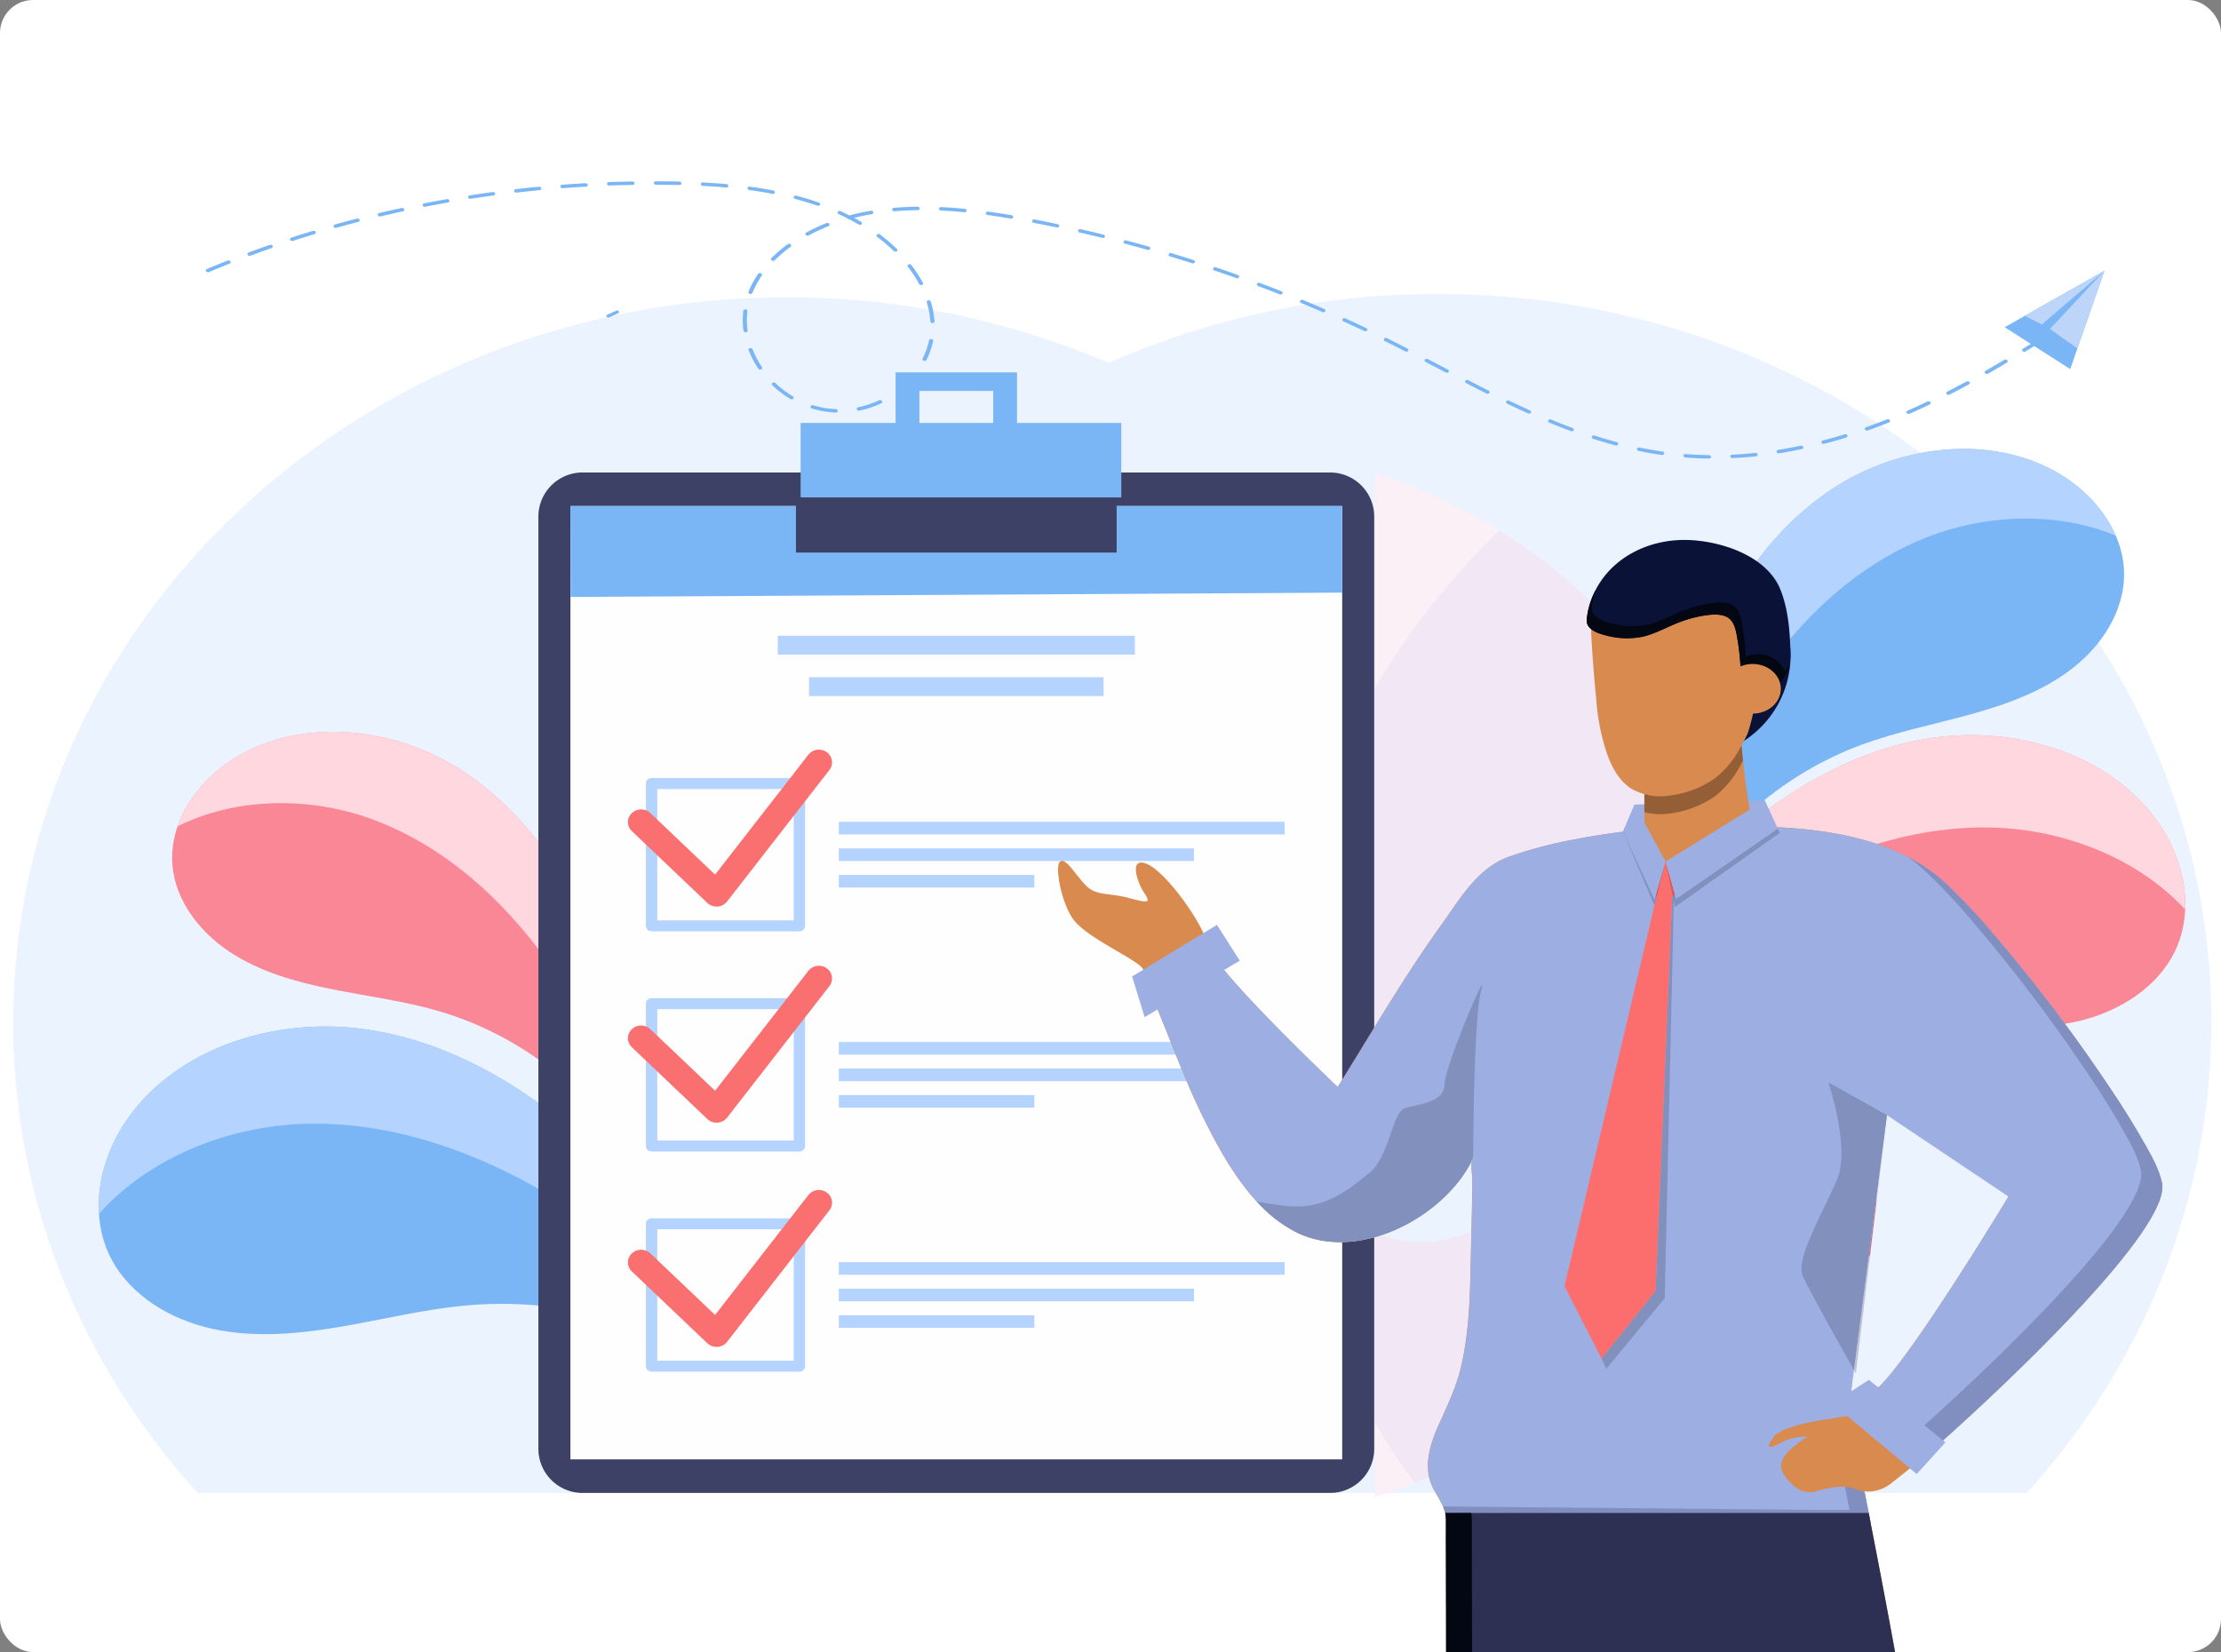 <svg xmlns="http://www.w3.org/2000/svg" xmlns:xlink="http://www.w3.org/1999/xlink" width="672" height="500" viewBox="0 0 672 500">
  <rect x="0" y="0" width="672" height="500" fill="#808080" stroke="none"/>
  <defs>
    <clipPath id="clip-path">
      <rect id="before-you-file-a-complaint" width="672" height="500" rx="10" transform="translate(9177 -23508)" fill="#fff"/>
    </clipPath>
    <clipPath id="clip-path-2">
      <path id="path88" d="M3747.351-2781.037H4117.8v-392.768H3747.351Z" transform="translate(-3747.351 3173.805)"/>
    </clipPath>
  </defs>
  <g id="Group_8364" data-name="Group 8364" transform="translate(-768 -233)">
    <rect id="before-you-file-a-complaint-2" data-name="before-you-file-a-complaint" width="672" height="500" rx="10" transform="translate(768 233)" fill="#fff"/>
    <g id="Mask_Group_298" data-name="Mask Group 298" transform="translate(-8409 23741)" clip-path="url(#clip-path)">
      <g id="Group_8363" data-name="Group 8363" transform="translate(-1176 -718.273)">
        <path id="path16" d="M433.795-2951.123H223.89c-34.823-38.314-55.836-88-55.836-142.3,0-121.237,104.8-219.519,234.075-219.519a246.054,246.054,0,0,1,100,20.989q5.8,2.574,11.425,5.435l-28.427,36.275c-8.482,0-56.184-29.826-56.184-21.871v310.485a13.963,13.963,0,0,0,4.848,10.5" transform="translate(10188.945 -19386.775)" fill="#eaf3fe"/>
        <path id="path16-2" data-name="path16" d="M246.057-2950.089h209.9c34.823-38.424,55.836-88.256,55.836-142.7,0-121.583-104.8-220.146-234.074-220.146a245.459,245.459,0,0,0-100,21.049q-5.8,2.581-11.425,5.451v27.1c8.482,0-9.952,29.1-9.952,37.081l94.563,261.633a14.018,14.018,0,0,1-4.848,10.532" transform="translate(10510.287 -19387.809)" fill="#eaf3fe"/>
        <path id="path18" d="M4417.869-2573.561a14.332,14.332,0,0,0,.19-2.335v-20.365q5.548,9.421,11.987,18.255-5.977,2.44-12.177,4.445m.19-244.794v-65.211a171.855,171.855,0,0,1,37.618,17.449,227.313,227.313,0,0,0-37.618,47.762" transform="translate(6350.925 -19763.012)" fill="#faf0f5"/>
        <path id="path20" d="M4431.336-2454.456q-6.432-8.828-11.987-18.254v-57.684c.129.066.257.131.386.193a28.6,28.6,0,0,0,9.814,2.78,32.587,32.587,0,0,0,3.39.175,34.793,34.793,0,0,0,3.814-.211c14.5-1.538,29.1-11.586,35.533-23.477h0c.218-.4.428-.8.623-1.2-.544,1.629.059,4.805.033,6.363-.063,5.767-.174,11.514-.333,17.287-.358,12.92-.117,26.175-3.06,38.862-1.491,6.4-4.253,12.039-6.94,18.02-.088.2-.178.4-.265.6a171.454,171.454,0,0,1-31.006,16.543m.887-119.787c-.339-.32-5.975-5.663-12.874-12.522V-2694.8a227.327,227.327,0,0,1,37.618-47.762c31.163,19.342,55.327,48.237,68.025,82.391v.418l-2.961.1-3.505,8.164c-.327.04-.656.08-.981.123-.52.071-1.042.137-1.559.208-.593.082-1.179.163-1.771.251s-1.179.173-1.77.264c-.53.081-1.052.163-1.582.249-.6.1-1.21.193-1.812.3a.97.97,0,0,0-.137.021q-3.593.609-7.168,1.333a127.236,127.236,0,0,0-17.837,4.881c-9.475,3.406-14.793,12.859-20.332,20.561-11.343,15.761-21.087,32.631-31.353,49.063h0" transform="translate(6349.635 -19886.564)" fill="#f1e7f5"/>
        <path id="path22" d="M1151.343-1763.091c-19.322-17.651-43.113-31.924-69.514-35.27s-55.467,5.958-70.44,27.169c-8.7,12.318-11.971,29-5.078,42.336,5.812,11.243,17.975,18.55,30.691,21.332s26.01,1.567,38.849-.632,25.529-5.369,38.516-6.488c33.107-2.856,67.26,8.441,91.559,30.287-11.059-30.515-30.236-56.494-54.583-78.734" transform="translate(9380.271 -20680.047)" fill="#7ab6f5"/>
        <path id="path24" d="M1066-1769.588c29.594-.546,58.2,11.336,82.479,27.642,20.545,13.8,38.813,29.83,53.874,48.49-11.39-26.618-29.1-49.638-50.985-69.635-19.322-17.651-43.113-31.924-69.514-35.27s-55.467,5.958-70.44,27.169c-5.938,8.411-9.345,18.859-8.716,28.886,15.253-17.139,39.514-26.844,63.3-27.283" transform="translate(9380.25 -20680.047)" fill="#b4d3ff"/>
        <path id="path26" d="M5894.421-2569.884c8.158-21.086,21.188-41.171,40.654-53.615s46.1-15.908,66.387-4.755c11.785,6.477,21.047,18.407,20.956,31.475-.08,11.018-6.738,21.294-15.645,28.21s-19.868,10.9-30.866,13.933-22.266,5.253-32.95,9.195c-27.232,10.047-49.622,31.636-60.021,57.876-3.505-28.153,1.2-55.748,11.484-82.318" transform="translate(4973.264 -20018.881)" fill="#7ab6f5"/>
        <path id="path28" d="M5959.122-2606.715c-23.538,10.562-41.324,30.552-53.925,52.42-10.663,18.507-18.641,37.924-23.036,58.222-1.684-25.206,3.051-49.923,12.292-73.812,8.158-21.086,21.189-41.171,40.655-53.615s46.1-15.908,66.386-4.755c8.047,4.423,14.916,11.39,18.436,19.525-18.882-7.84-41.886-6.474-60.808,2.016" transform="translate(4973.232 -20018.881)" fill="#b4d3ff"/>
        <path id="path30" d="M1318.215-2533.55c-9.412-19.8-23.454-38.3-43.147-48.983s-45.643-12.228-64.41-.092c-10.9,7.048-18.966,19.189-17.923,31.793.88,10.626,8.057,20.091,17.156,26.162s19.97,9.169,30.8,11.354,21.871,3.56,32.468,6.64c27.014,7.85,50.2,27.168,62.148,51.784,1.326-27.407-5.233-53.716-17.095-78.66" transform="translate(9212.436 -19977.09)" fill="#fa8796"/>
        <path id="path32" d="M1265.578-2564.71c23.487,8.6,42.109,26.683,55.868,46.932,11.642,17.136,20.757,35.333,26.482,54.624-.215-24.439-6.59-47.97-17.254-70.4-9.413-19.8-23.454-38.3-43.147-48.983s-45.643-12.228-64.41-.092c-7.443,4.813-13.562,12-16.365,20.089,17.648-8.843,39.948-9.085,58.826-2.175" transform="translate(9199.977 -19977.09)" fill="#ffd7df"/>
        <path id="path34" d="M5640.593-1810.5c18.049-17.147,40.419-31.162,65.486-34.82s52.913,4.677,67.575,24.6c8.515,11.569,11.955,27.392,5.653,40.208-5.316,10.806-16.752,17.978-28.8,20.855s-24.728,1.959-36.991.1-24.4-4.653-36.789-5.486c-31.568-2.124-63.86,9.244-86.566,30.474,9.936-29.245,27.688-54.318,50.434-75.926" transform="translate(5231.646 -20721.094)" fill="#fa8796"/>
        <path id="path36" d="M5746.971-1818.217c-28.179.01-55.18,11.834-77.975,27.792-19.289,13.5-36.367,29.092-50.344,47.122,10.328-25.541,26.734-47.771,47.186-67.2,18.048-17.147,40.419-31.162,65.487-34.82s52.912,4.677,67.575,24.6c5.813,7.9,9.26,17.784,8.855,27.339-14.85-16.04-38.131-24.841-60.784-24.833" transform="translate(5206.401 -20721.094)" fill="#ffd7df"/>
        <path id="path38" d="M3156.222-3369.845H3147.6v21.509h7.208v-15.9h22.33v15.9h7.208v-21.509h-28.128" transform="translate(7476.369 -19307.178)" fill="#7ab6f5"/>
        <path id="path40" d="M2437.824-3093.646H2212.153a13.369,13.369,0,0,0-13.612,13.11v282.611a13.369,13.369,0,0,0,13.612,13.11h225.671a13.369,13.369,0,0,0,13.612-13.11v-282.611a13.369,13.369,0,0,0-13.612-13.11" transform="translate(8317.358 -19553.086)" fill="#3d4166"/>
        <path id="path42" d="M2283.635-2712.538h233.515v-288.521H2283.635Z" transform="translate(8241.955 -19635.518)" fill="#fefefe"/>
        <path id="path44" d="M2283.68-2973.551l233.469-1.3v-26.2H2283.635l.045,27.509" transform="translate(8241.955 -19635.518)" fill="#7ab6f5"/>
        <path id="path46" d="M2917.7-2522.994h89.106v-5.706H2917.7v5.706" transform="translate(7680.095 -20056.068)" fill="#b4d3ff"/>
        <path id="path48" d="M2834.5-2637.474h108.055v-5.706H2834.5v5.706" transform="translate(7753.82 -19954.145)" fill="#b4d3ff"/>
        <path id="path50" d="M3131.656-2125.914h-134.9v-3.814h134.9v3.814" transform="translate(7610.043 -20411.281)" fill="#b4d3ff"/>
        <path id="path52" d="M3104.232-2052.647h-107.48v-3.814h107.48v3.814" transform="translate(7610.043 -20476.512)" fill="#b4d3ff"/>
        <path id="path54" d="M3055.92-1979.381h-59.168v-3.814h59.168v3.814" transform="translate(7610.043 -20541.744)" fill="#b4d3ff"/>
        <path id="path56" d="M3131.656-1518.409h-134.9v-3.814h134.9v3.814" transform="translate(7610.043 -20952.154)" fill="#b4d3ff"/>
        <path id="path58" d="M3104.232-1445.143h-107.48v-3.814h107.48v3.814" transform="translate(7610.043 -21017.385)" fill="#b4d3ff"/>
        <path id="path60" d="M3055.92-1371.876h-59.168v-3.814h59.168v3.814" transform="translate(7610.043 -21082.617)" fill="#b4d3ff"/>
        <path id="path62" d="M3131.656-910.916h-134.9v-3.815h134.9v3.815" transform="translate(7610.043 -21493.02)" fill="#b4d3ff"/>
        <path id="path64" d="M3104.232-837.637h-107.48v-3.814h107.48v3.814" transform="translate(7610.043 -21558.26)" fill="#b4d3ff"/>
        <path id="path66" d="M3055.92-764.371h-59.168v-3.814h59.168v3.814" transform="translate(7610.043 -21623.494)" fill="#b4d3ff"/>
        <path id="path68" d="M2487.659-2207.478h41.287v-39.763h-41.287Zm43.005,3.313h-44.724a1.689,1.689,0,0,1-1.72-1.655V-2248.9a1.689,1.689,0,0,1,1.72-1.657h44.724a1.689,1.689,0,0,1,1.72,1.657v43.077a1.689,1.689,0,0,1-1.72,1.655" transform="translate(8064.21 -20303.705)" fill="#b4d3ff"/>
        <path id="path70" d="M2487.659-1599.972h41.287v-39.765h-41.287Zm43.005,3.312h-44.724a1.689,1.689,0,0,1-1.72-1.657v-43.076a1.689,1.689,0,0,1,1.72-1.657h44.724a1.689,1.689,0,0,1,1.72,1.657v43.076a1.689,1.689,0,0,1-1.72,1.657" transform="translate(8064.21 -20844.58)" fill="#b4d3ff"/>
        <path id="path72" d="M2487.659-992.468h41.287v-39.763h-41.287Zm43.005,3.314h-44.724a1.689,1.689,0,0,1-1.72-1.657v-43.077a1.689,1.689,0,0,1,1.72-1.655h44.724a1.689,1.689,0,0,1,1.72,1.655v43.077a1.689,1.689,0,0,1-1.72,1.657" transform="translate(8064.21 -21385.457)" fill="#b4d3ff"/>
        <path id="path74" d="M2463.29-1066.334a4.067,4.067,0,0,1-2.8-1.108l-22.828-21.728a3.74,3.74,0,0,1-.033-5.43,4.1,4.1,0,0,1,5.639-.032L2462.84-1076l28.217-36.282a4.087,4.087,0,0,1,5.581-.771,3.746,3.746,0,0,1,.8,5.376l-30.957,39.806a4.027,4.027,0,0,1-2.9,1.527c-.1.007-.2.012-.3.012" transform="translate(8106.518 -21315.764)" fill="#fa7070"/>
        <path id="path76" d="M2463.29-2281.335a4.067,4.067,0,0,1-2.8-1.108l-22.828-21.727a3.742,3.742,0,0,1-.033-5.431,4.1,4.1,0,0,1,5.639-.032L2462.84-2291l28.217-36.282a4.088,4.088,0,0,1,5.581-.772,3.746,3.746,0,0,1,.8,5.376l-30.957,39.806a4.024,4.024,0,0,1-2.9,1.528c-.1.007-.2.01-.3.01" transform="translate(8106.518 -20234.025)" fill="#fa7070"/>
        <path id="path78" d="M2463.29-1684.977a4.062,4.062,0,0,1-2.8-1.108l-22.828-21.727a3.742,3.742,0,0,1-.033-5.431,4.1,4.1,0,0,1,5.639-.032l19.574,18.632,28.217-36.281a4.089,4.089,0,0,1,5.581-.772,3.747,3.747,0,0,1,.8,5.376l-30.957,39.808a4.028,4.028,0,0,1-2.9,1.527c-.1.007-.2.01-.3.01" transform="translate(8106.518 -20764.975)" fill="#fa7070"/>
        <path id="path80" d="M2895.286-3207.8h97.029v-22.569h-97.029v22.569" transform="translate(7699.955 -19431.359)" fill="#7ab6f5"/>
        <path id="path82" d="M2882.913-3007.931h97.029v-16.661h-97.029v16.661" transform="translate(7710.919 -19614.563)" fill="#3d4166"/>
        <g id="g84" transform="translate(10658.55 -22682.494)">
          <g id="g86" clip-path="url(#clip-path-2)">
            <path id="path92" d="M5238.617-2073.189l-4.547-9.859-39.337,1.289-3.5,8.168,47.389.4" transform="translate(-5005.708 2218.033)" fill="#9daee2"/>
            <path id="path94" d="M5423.952-2506.424a30.785,30.785,0,0,1-15.34,29.1c-17.792,10.689-1.848-36.058-1.848-36.058l17.188,6.957" transform="translate(-5187.825 2595.111)" fill="#0a1237"/>
            <path id="path96" d="M4148.533-1907.586l.086.076s-29,48.07-39.365,57.782l0,.01c-.269.249-.522.478-.766.678a4.193,4.193,0,0,1-1.8,1.007.439.439,0,0,1-.121.011,33.421,33.421,0,0,1-3.5-.148c-.317-.035-.581-.071-.809-.117a2.568,2.568,0,0,1-1.083-.366c-.207-.168-.106-.3-.106-.3l7.579-85.163.708-7.968,39.19,34.5M3865.641-1991.5c3.848,5.594,19.34,12.18,21.031,15.005.063.1.122.2.175.305.168.29.328.591.469.891,1.348,2.78,1.873,5.835,2.94,8.715q.46,1.215.936,2.424c1.268,3.237,2.621,6.443,3.884,9.676,3.125,7.849,6.279,15.72,10.043,23.315,4.032,8.16,9.2,17.674,16.009,25.081a41.736,41.736,0,0,0,12.086,9.4,28.609,28.609,0,0,0,9.815,2.78,33.715,33.715,0,0,0,7.2-.036c14.572-1.557,29.243-11.7,35.619-23.676l0-.01c.221-.422.438-.845.639-1.267a1.55,1.55,0,0,0-.106.276c-.545,1.629.058,4.8.032,6.362-.063,5.767-.174,11.514-.333,17.288-.358,12.92-.117,26.174-3.06,38.862-1.49,6.4-4.254,12.039-6.94,18.02-2.23,4.988-3.937,10.5-2.679,15.791.963,3.995,4,6.9,4.821,10.669a9.045,9.045,0,0,1,.2,1.716c.021,2.036,0,4.077,0,6.093.021,7.176.021,14.354.048,21.531q.007,8.645.021,17.287.023,11.774.048,23.544.023,12.63.063,25.254.038,14.89.175,29.927.175,18.86.538,37.832c.345,17.731.852,35.476,1.586,53.11.857,20.556,2,41.1,3.557,61.611q1.151,15.425,2.633,30.8c.052.55.089,1.185.115,1.9a.808.808,0,0,1,.007.132c0,.256.015.515.021.784.01.368.015.749.02,1.147.022,1.353.033,2.864.053,4.453.005.3.005.6.011.906.01.561.027,1.135.038,1.711.036,1.375.094,2.779.18,4.163.342,5.58,1.237,10.869,3.658,13.022a1.8,1.8,0,0,0,.591.366,1.4,1.4,0,0,0,1-.068,1.022,1.022,0,0,1,.829-.069l.5.952a2.554,2.554,0,0,1,1.035,1.008c.068.106.105.167.127.173h.011a10.228,10.228,0,0,1-1.168,3.8.482.482,0,0,1-.033.056c-.158.305-.337.62-.545.942-.2.305-.4.62-.617.952-.012.015-.027.03-.037.044a14.774,14.774,0,0,1-10.444,6.74c-10.524,1.8-23.721,4.963-30.587,11a14.194,14.194,0,0,0-3.683,4.77c-.053.106-.1.218-.147.33h.089c16.21,0,88.7,1.945,90.723,0a2.162,2.162,0,0,0,.348-1.389v-.046a46.541,46.541,0,0,0-1.232-8.852c-.945-4.627-2.246-9.856-3.2-13.545-.073-.276-.142-.544-.212-.8-.01-.056-.026-.106-.041-.162-.56-2.153-.95-3.61-1-3.833l-.005-.021a.086.086,0,0,1,.016-.066c0-.015.01-.025.021-.041.466-.625,4.92-2.361,4.82-5.09a2.15,2.15,0,0,0-.079-.569c-.476-1.843-2.22-44.853-3.166-89.323-.545-25.62-.821-51.74-.434-70.763.127-6.15.323-11.555.6-15.953a702.375,702.375,0,0,1,9.583-77.728c.041-.234.079-.427.1-.569v-.015c.022-.083.032-.149.042-.2a4.511,4.511,0,0,0-.053.632c0,.16.011.328.026.5a9.23,9.23,0,0,0,.144,1.142c0,.017.005.026.005.036.771,3.97,3.932,10.029,6.21,14.614.015.031.031.066.048.1.358.723.692,1.4.989,2.036.126.274.248.525.357.759.254.564.477,1.074.646,1.521q4.764,12.492,9.26,25.076c5.919,16.7,11.39,33.547,16.094,50.6a505.3,505.3,0,0,1,11.579,51.811c2.454,14.707,2.585,30.8,7.9,44.893,4.5,11.927,18.309,62.9,21.391,65.214a.864.864,0,0,1,.327.7,2.086,2.086,0,0,1-.063.579c-.01.041-.021.088-.03.129a19.5,19.5,0,0,1-2.732,4.795c-2.7,3.838-6.776,8.887-9.878,13.682-2.406,3.723-4.218,7.29-4.345,10.029,0,.056,0,.107,0,.163v.132h74.31s0-.046,0-.132c0,0,0-.056-.006-.168a23.08,23.08,0,0,0-1.338-6.313,27.6,27.6,0,0,0-2.595-5.447c-2.236-3.614-5.734-8.445-8.35-11.946-1.993-2.673-3.473-4.577-3.473-4.577a.737.737,0,0,0,.073-.035c.075-.036.2-.1.36-.183.068-.036.143-.083.221-.129a7.4,7.4,0,0,0,3.288-4.117,1.776,1.776,0,0,0,.043-.515c-.107-7.141-15.808-72.973-19.792-94.657-4.124-22.3-24.578-140.941-24.762-154.511-.005-.112-.005-.219-.005-.317,0-.117,0-.234-.006-.361-.3-11.011-9.8-60.627-13.953-81.84-.2-1.013-.381-1.96-.556-2.835-.01-.046-.015-.092-.025-.132-.5-2.531-.877-4.445-1.1-5.564a5.348,5.348,0,0,1-.856-1.064,4.024,4.024,0,0,1-.492-1.135c-.561-2.378.757-5.742,3.631-6.155a28.826,28.826,0,0,0,3.425-.62c.238-.061.477-.127.712-.188a5.472,5.472,0,0,1,4.567-.952,4.167,4.167,0,0,1,1.369.535,5.907,5.907,0,0,1,1.575,1.4c.038.046.074.086.106.132,1.052-.891,2.215-1.887,3.478-2.983l0,0c1.777-1.543,3.749-3.284,5.874-5.176.063-.061.132-.117.2-.178,24.64-22.038,69.057-65.1,66.239-78-1.015-4.668-3.716-9.111-6.056-13.23-3.853-6.724-8.108-13.23-12.5-19.629a485.362,485.362,0,0,0-32.7-42.7,175.079,175.079,0,0,0-14.455-15.312,52.25,52.25,0,0,0-11.205-7.747,62.988,62.988,0,0,0-5.888-2.673,76.937,76.937,0,0,0-8.741-2.83q-2.49-.648-5.039-1.161-1.243-.25-2.493-.474c-.353-.066-.7-.122-1.052-.178-.9-.157-1.8-.293-2.706-.416-.316-.046-.628-.093-.945-.134-.534-.076-1.074-.142-1.607-.208-.851-.107-1.708-.2-2.558-.285-.275-.03-.555-.056-.831-.081-.766-.078-1.539-.144-2.3-.2a.153.153,0,0,0-.048,0c-.591-.046-1.184-.091-1.77-.132-.434-.03-.873-.061-1.306-.087l-.271-.015-.787-.044c-.159-.012-.322-.021-.486-.026l-.284-.015-.6-.031q-1.1-.052-2.2-.091c-.2-.01-.4-.015-.591-.021l-.945-.03c-.033,0-.063,0-.1,0-.35-.01-.692-.02-1.037-.027-.137,0-.274,0-.406-.01h-.069c-.365-.01-.725-.015-1.089-.025h-.3a.367.367,0,0,0-.074,0h-.079c-.068,0-.142,0-.211,0q-1.9-.032-3.779-.031c-3.516,0-6.966.061-10.306.143h-.021c-1.444.035-2.9.061-4.352.091h-.025c-2.187.041-4.382.083-6.57.164h-.025c-1.09.041-2.178.086-3.267.152s-2.193.149-3.283.246c-.132.01-.264.02-.4.035-.269.02-.54.046-.808.071h-.026c-.847.078-1.7.163-2.548.249l-.027.007c-.274.025-.55.054-.825.086-.433.046-.867.092-1.294.147-.079.007-.165.017-.244.027-.279.03-.555.066-.829.1h-.027c-.55.066-1.1.132-1.653.2-.519.071-1.042.137-1.559.208-.593.083-1.179.163-1.771.251s-1.179.173-1.77.264c-.53.081-1.052.163-1.582.249-.6.1-1.209.193-1.812.3a1.04,1.04,0,0,0-.137.022q-3.592.609-7.167,1.333a127.158,127.158,0,0,0-17.838,4.881c-9.475,3.406-14.793,12.859-20.331,20.561-11.343,15.761-21.087,32.631-31.353,49.062l-.01.015c-.021-.015-23.878-22.6-34.365-35.4-2.616-3.2-4.4-5.783-4.773-7.259a15.781,15.781,0,0,0-.529-1.676l0-.015c-.26-.7-.572-1.44-.937-2.214-3.683-7.859-12.345-18.967-17.108-20.952-5.629-2.341-2.9,5.686-.829,8.765,2.044,3.081,1.395,3.166-4.62,1.538-5.987-1.624-9.835-.544-13.039-3.792-3.171-3.259-5.9-8.308-7.7-7.31-1.78.977,0,11.927,3.848,17.527" transform="translate(-3846.484 2162.42)" fill="#d98a4f"/>
            <path id="path98" d="M4326.541-1907.586l.112.076s-29.026,48.1-39.375,57.8l0,.005c-.285.266-.551.5-.8.7a3.924,3.924,0,0,1-1.781.972.432.432,0,0,1-.121.012,33.377,33.377,0,0,1-3.505-.149c-.317-.035-.586-.076-.809-.122a2.483,2.483,0,0,1-1.067-.371c-.2-.163-.094-.29-.094-.29l10.776-83.215,36.673,24.582M4065.35-1975.3c1.347,2.78,1.871,5.835,2.933,8.716q.46,1.208.936,2.412c1.274,3.239,2.621,6.455,3.886,9.687,3.128,7.849,6.284,15.725,10.041,23.315,4.038,8.164,9.207,17.679,16.02,25.091a41.693,41.693,0,0,0,12.083,9.392,28.682,28.682,0,0,0,9.787,2.78,33.719,33.719,0,0,0,7.205-.036c14.5-1.538,29.1-11.586,35.532-23.476.218-.4.428-.8.623-1.2.043-.092.091-.183.132-.276-.723,1.521-.047,4.988-.074,6.638-.063,5.767-.18,11.514-.332,17.283-.36,12.93-.117,26.179-3.067,38.867-1.484,6.4-4.254,12.039-6.933,18.02-2.23,4.988-3.944,10.5-2.679,15.791.776,3.216,2.9,5.73,4.122,8.562.063.147.127.3.185.447s.117.305.17.459a10.276,10.276,0,0,1,.342,1.216c.022.093.038.178.053.271q.041.191.063.381c0,.02,0,.041.01.061.017.122.032.244.038.371.021.2.031.408.036.617l7.817.071,113.369,1.048h7.285c-.012-.044-.018-.086-.027-.132-.147-.779-.3-1.521-.434-2.219-.629-3.191-1.088-5.5-1.306-6.6a3.318,3.318,0,0,1-.21-.571,3.514,3.514,0,0,1-.143-1.17l.188-1.33a5.1,5.1,0,0,1,.3-.789,4.737,4.737,0,0,1,3.552-3.455c.809-.168,1.629-.286,2.433-.479.094-.026.19-.058.285-.083.258-.183.724-.356.93-.5a5.4,5.4,0,0,1,4-.5,5.3,5.3,0,0,1,1.443.637,5.157,5.157,0,0,1,.919.718,1.729,1.729,0,0,1,.137.132c1.184-1,2.522-2.143,3.981-3.411l0,0c1.719-1.492,3.6-3.161,5.635-4.973.069-.056.131-.117.2-.183,24.636-22.021,69.073-65.107,66.262-78-1.017-4.668-3.721-9.111-6.063-13.23-3.848-6.724-8.1-13.23-12.495-19.629a486.482,486.482,0,0,0-32.694-42.7,175.118,175.118,0,0,0-14.455-15.312q-.562-.512-1.143-1.008-.411-.349-.824-.687a.2.2,0,0,0-.043-.036c-.162-.137-.327-.269-.5-.4-.271-.214-.54-.424-.815-.632-.157-.122-.322-.244-.485-.366-.317-.239-.641-.474-.968-.708-.37-.259-.745-.52-1.12-.764-.074-.056-.147-.106-.221-.152-.329-.219-.656-.434-.989-.637-.07-.051-.138-.091-.212-.137-.317-.2-.645-.4-.973-.6-.358-.214-.718-.418-1.078-.62-.284-.168-.581-.332-.872-.485-.175-.1-.349-.188-.522-.284s-.354-.183-.53-.275a60.836,60.836,0,0,0-5.829-2.632,74.1,74.1,0,0,0-8.741-2.83c-1.66-.437-3.34-.82-5.038-1.162-.83-.172-1.659-.325-2.495-.474-.353-.066-.7-.122-1.052-.178-.9-.157-1.8-.294-2.705-.416-.317-.046-.628-.093-.946-.134-.54-.076-1.074-.142-1.606-.208-.852-.107-1.708-.2-2.558-.285-.276-.03-.555-.056-.831-.081-.765-.078-1.538-.144-2.3-.2l-.016-.005h-.033c-.591-.046-1.184-.091-1.77-.132-.434-.03-.872-.061-1.305-.087l-.271-.015-.786-.044c-.159-.011-.322-.021-.486-.026l-.285-.015-.6-.031q-1.1-.052-2.205-.091c-.2-.01-.4-.015-.59-.021l-.946-.03h-.069l-.021,0c-.354-.01-.7-.02-1.041-.027-.137-.005-.274-.005-.406-.01h-.068c-.365-.01-.725-.015-1.09-.025-.122,0-.248,0-.37,0h-.079c-.069,0-.143,0-.21,0q-1.9-.032-3.78-.031c-3.515,0-6.965.061-10.306.144h-.021c-1.444.04-2.9.066-4.352.091h-.026c-2.187.041-4.382.082-6.569.163h-.025q-1.641.062-3.267.152-1.65.1-3.283.246c-.132.01-.264.02-.4.035-.269.02-.539.046-.809.071v4.429l-.025-.035a36.983,36.983,0,0,1-2.547-4.145l-.027.007c-.275.025-.55.055-.824.086s-.524.056-.783.081c-.168.026-.343.046-.512.066-.079.007-.165.017-.244.027-.279.03-.555.066-.83.1q-1.611.191-3.213.411c-2.324.317-4.646.678-6.961,1.064a.879.879,0,0,1-.111.022l-.025,0c-2.39.412-4.773.85-7.14,1.328a126.912,126.912,0,0,0-17.837,4.881c-9.477,3.406-14.793,12.859-20.333,20.561-11.347,15.766-21.092,32.641-31.362,49.077l-.017-.015c-.7-.662-24.032-22.78-34.359-35.393-2.611-3.193-4.386-5.774-4.763-7.249a15.969,15.969,0,0,0-.533-1.687l-.022.01-18.682,9.748" transform="translate(-4024.491 2162.42)" fill="#9daee2"/>
            <path id="path100" d="M5759.917-967.1c0-.025-.01-.049-.013-.073,0,.025.008.048.013.073m-.022-.114s0-.008,0-.013c0-.02-.006-.041-.012-.061.005.025.01.049.015.074m-.731-3.731c-.478-2.419-.829-4.184-1.011-5.1a3.089,3.089,0,0,1-.14-.34c.041.114.089.228.142.34.183.918.533,2.68,1.009,5.1M5757.853-977a3.443,3.443,0,0,1-.052-.787l.082-.587c-.026.2-.053.391-.08.587a3.655,3.655,0,0,0,.05.787m.286-2.554c.046-.119.1-.238.152-.351a5.554,5.554,0,0,1,.423-1.051,5.473,5.473,0,0,0-.421,1.051c-.055.115-.108.233-.154.351m4.036-3.874c.308-.059.618-.114.927-.17-.309.056-.619.111-.927.17m9.816-.013c-.019-.021-.039-.043-.06-.063.021.02.041.041.06.061.476-.4.979-.828,1.5-1.277q-.787.673-1.5,1.279m-7.634-.422.2-.058a3.359,3.359,0,0,1,.415-.231,3.42,3.42,0,0,0-.414.233l-.2.056m14.348-5.387q1.4-1.235,2.906-2.581c.019-.015.036-.031.055-.046q-1.537,1.371-2.96,2.627m2.984-2.65c.041-.036.081-.074.122-.114,19.678-17.591,51.989-48.62,62.765-66.968-10.794,18.388-43.219,49.508-62.886,67.082m62.892-67.09a.133.133,0,0,1,.012-.02l-.012.02" transform="translate(-5499.479 1320.723)" fill="#c0c2d7"/>
            <path id="path102" d="M6386-1301.929c-1.082-2.167-2.32-4.267-3.469-6.29q-2.183-3.812-4.523-7.537,2.333,3.727,4.525,7.536c1.149,2.023,2.385,4.125,3.467,6.292" transform="translate(-6040.003 1545.696)" fill="#ca7083"/>
            <path id="path104" d="M5871.037-1938.655c-.187-.156-.372-.31-.557-.46l-.023-.021q.292.237.58.482m-.584-.486-.015-.01-.089-.074.1.084m-.478-.386-.032-.025c-.27-.214-.539-.424-.815-.632-.158-.122-.322-.244-.484-.366-.23-.173-.463-.343-.7-.513.687.493,1.365,1.006,2.029,1.536m-2.583-1.929c-.278-.193-.559-.383-.838-.566-.074-.056-.147-.106-.221-.152-.329-.219-.657-.434-.988-.637l-.076-.051q1.077.676,2.123,1.406m-2.245-1.483a.066.066,0,0,1-.015-.008l-.006-.005a.154.154,0,0,0,.021.013m-1.431-.863c-.21-.122-.423-.243-.636-.362l-.176-.1q.408.23.812.465m-1.3-.738-.205-.109c-.149-.083-.3-.16-.447-.243.219.115.435.234.652.351m-.956-.512-.3-.155v0c.1.053.2.1.3.157" transform="translate(-5589.561 2097.251)" fill="#c0c2d7"/>
            <path id="path106" d="M4863.332-348.127l-91.615-.846,5.814.053,85.8.794m-93.66-1.582c-.011-.107-.024-.214-.038-.32,0,.016,0,.033.007.049.012.089.024.178.031.271m-.05-.4c-.009-.059-.019-.12-.029-.18.01.059.02.12.029.18m-.5-1.939c-.034-.094-.068-.19-.106-.284.039.094.073.19.106.284" transform="translate(-4637.744 701.498)" fill="#b0724a"/>
            <path id="path108" d="M4896.834-1743.614h-7.284l-27.567-.254-85.8-.794-5.815-.053-2-.02c-.005-.243-.021-.482-.044-.716-.007-.092-.019-.182-.031-.271,0-.016,0-.033-.006-.049s-.009-.053-.012-.081c-.008-.059-.019-.12-.029-.18a10.088,10.088,0,0,0-.471-1.759c-.033-.094-.067-.19-.106-.284-.063-.162-.129-.323-.2-.484l115.678,1.069h7.285c-.863-4.414-1.494-7.6-1.763-8.948a3.655,3.655,0,0,1-.354-1.742c.061-.442.123-.886.186-1.328a5.244,5.244,0,0,1,.3-.79,4.724,4.724,0,0,1,3.552-3.455c.807-.167,1.627-.286,2.428-.48.1-.023.192-.051.29-.078.257-.183.719-.361.928-.508a4.719,4.719,0,0,1,2.6-.672,5.58,5.58,0,0,1,1.4.168,5.572,5.572,0,0,1,2.5,1.49c19.458-16.434,79.333-71.669,76.078-86.579-1.014-4.663-3.716-9.108-6.058-13.228-3.851-6.724-8.1-13.23-12.5-19.629a486.392,486.392,0,0,0-32.694-42.7,174.828,174.828,0,0,0-14.456-15.311,49.721,49.721,0,0,0-4.883-3.914l.3.155.3.16c.149.083.3.16.447.243l.206.109.49.272.176.1c.212.119.425.239.636.361q.712.416,1.41.85l.005,0a.065.065,0,0,0,.016.008l.121.078c.026.016.05.033.076.051.333.2.66.417.989.637.073.046.147.1.221.152.279.183.56.373.837.566l.553.393c.235.17.468.34.7.513.162.122.327.244.485.366.275.208.544.417.815.632.01.008.021.016.033.025l.374.3.089.074.015.01.006,0,.022.021c.186.15.37.3.556.46q.716.6,1.408,1.237a174.517,174.517,0,0,1,14.458,15.311,486.1,486.1,0,0,1,32.693,42.7c2.732,3.98,5.411,8,7.973,12.092q2.333,3.727,4.522,7.537c1.149,2.023,2.388,4.123,3.469,6.29a30.028,30.028,0,0,1,2.589,6.938c.568,2.591-.772,6.4-3.475,11.008a.084.084,0,0,0-.012.02.027.027,0,0,0,0,.008c-10.776,18.349-43.088,49.377-62.765,66.969-.042.04-.08.078-.122.114l-.024.023c-.019.015-.036.031-.055.046q-1.505,1.344-2.905,2.581c-1.908,1.683-3.659,3.2-5.209,4.531-.524.449-1.028.874-1.5,1.277l-.06-.061a5.607,5.607,0,0,0-2.44-1.427,5.554,5.554,0,0,0-1.4-.167,4.7,4.7,0,0,0-2.6.672,4.875,4.875,0,0,1-.518.274,3.331,3.331,0,0,0-.414.231c-.067.018-.135.04-.2.058l-.085.023c-.385.094-.778.17-1.17.243-.309.056-.618.11-.927.17-.111.022-.22.043-.331.066a4.566,4.566,0,0,0-3.13,2.406,5.488,5.488,0,0,0-.422,1.051c-.055.114-.107.233-.153.351-.056.142-.108.287-.151.437-.034.247-.068.495-.1.743l-.082.587a3.529,3.529,0,0,0,.051.787,3.6,3.6,0,0,0,.161.614,3.112,3.112,0,0,0,.141.34c.181.914.532,2.68,1.01,5.1.215,1.091.454,2.315.716,3.656a.456.456,0,0,1,.013.061s0,.008,0,.013a.422.422,0,0,0,.009.041.717.717,0,0,0,.014.073v.005" transform="translate(-4636.396 2097.239)" fill="#808fc0"/>
            <path id="path110" d="M5241.546-2225.517v22.141c.844,2.364,3.769,3.417,7.574,3.58.421.016.855.025,1.3.021h0c10.64-.074,26.57-6.151,24.714-10.108a11.068,11.068,0,0,1-.466-1.2c-2.345-7.026-3.914-26.919-3.991-27.084l-29.131,12.651" transform="translate(-5049.561 2353.956)" fill="#d98a4f"/>
            <path id="path112" d="M5271.4-2231.022c-.437.829-.888,1.648-1.369,2.456a28.6,28.6,0,0,1-7.126,8.333,30.313,30.313,0,0,1-13.644,5.211,19.766,19.766,0,0,1-7.711-.375v-10.134l29.132-12.653c.017-.1.271,2.97.718,7.163" transform="translate(-5049.562 2353.972)" fill="#945e36"/>
            <path id="path114" d="M5587.808-632.52l-19.984-16.718s-3.284,7.953-9.383,8.946-19.232,2.531-22.048,6.415-.751,3.254,2.816,1.356a15.218,15.218,0,0,1,7.6-1.536s-7.6,4.156-8.07,8.4c-.258,2.343,2.023,4.878,4.123,6.679a7.061,7.061,0,0,0,6.554,1.373c3.283-.952,8.252-2.02,11.091-.823.045.02.092.038.136.058a11.277,11.277,0,0,0,11.334-1.551l15.833-12.6" transform="translate(-5305.376 961.661)" fill="#d98a4f"/>
            <path id="path116" d="M5718.345-646.838,5695.2-665.772l-11.069,7.153,25.533,21.353,8.679-9.572" transform="translate(-5435.28 976.148)" fill="#9daee2"/>
            <path id="path118" d="M4060.934-1778.529l-25.677,15.613,3.778,12.313,28.787-17.088-6.889-10.838" transform="translate(-3998.265 1951.199)" fill="#9daee2"/>
            <path id="path120" d="M4772.885-338.538c.022,2.081,0,4.163,0,6.222.022,7.179.022,14.359.047,21.536q.032,32.988.135,65.952c.111,39.885.631,80.659,2.294,120.867.858,20.559,2.007,41.1,3.559,61.614q1.151,15.42,2.635,30.8c.586,6.224-.854,23.813,4.1,28.217a12.675,12.675,0,0,0,2.752,1.916l0,0,1.341.446h38.216l0-.021c-.112-.543,5.631-2.516,4.776-5.769-.836-3.254-5.632-134.465-3-176.041a698.129,698.129,0,0,1,9.729-78.507c-.743,4.6,6.575,16.613,8.376,21.338q4.761,12.494,9.254,25.074c5.923,16.7,11.395,33.549,16.1,50.6a506,506,0,0,1,11.577,51.813c2.452,14.7,2.585,30.8,7.9,44.894,4.5,11.926,18.307,62.893,21.393,65.213.356.266.411.747.229,1.411h42.016a7.442,7.442,0,0,0,3.513-4.25c.989-3.254-15.631-72.763-19.749-95.166-4.145-22.4-24.769-142.053-24.769-154.7,0-9.922-9.743-60.787-13.956-82.332-.2-1.013-.384-1.96-.555-2.835H4772.682a8.912,8.912,0,0,1,.2,1.714" transform="translate(-4640.939 690.913)" fill="#2d3053"/>
            <path id="path122" d="M4772.682-340.253h7.841a8.911,8.911,0,0,1,.2,1.714c.022,2.081,0,4.163,0,6.222.022,7.179.022,14.359.046,21.536q.037,32.988.136,65.952c.111,39.885.63,80.659,2.295,120.867.856,20.559,2,41.1,3.558,61.614q1.15,15.42,2.634,30.8c.588,6.224-.854,23.813,4.1,28.217a12.7,12.7,0,0,0,2.751,1.916l.008,0,1.34.446h-7.842l-1.341-.446,0,0a12.676,12.676,0,0,1-2.752-1.916c-4.954-4.4-3.514-21.993-4.1-28.217q-1.485-15.387-2.635-30.8c-1.552-20.517-2.7-41.055-3.559-61.614-1.664-40.208-2.183-80.982-2.294-120.867q-.105-32.953-.135-65.952c-.024-7.178-.024-14.357-.047-21.536,0-2.059.022-4.142,0-6.222a8.911,8.911,0,0,0-.2-1.714" transform="translate(-4640.939 690.913)" fill="#020711"/>
            <path id="path124" d="M5164.3-2530.253c.178,1.015-1.458,6.9-1.9,7.781-.827,1.647-1.656,3.29-2.606,4.876a28.581,28.581,0,0,1-7.127,8.334,30.307,30.307,0,0,1-13.644,5.211,17.48,17.48,0,0,1-11.4-1.922c-4.058-2.462-6.21-6.766-7.716-10.99a66.565,66.565,0,0,1-3.149-15.967c-1.875-19.159-1.689-26.928-1.689-26.928l42.6-1.989,6.642,31.594" transform="translate(-4939.321 2637.579)" fill="#d98a4f"/>
            <path id="path126" d="M5148.275-2696.486c1.688,1,2.318,2.992,2.695,4.9a79.456,79.456,0,0,1,1.261,10.27c.188,2.915.584,5.91.051,8.818-.214,1.168,2.944.426,6.392-.708a12.332,12.332,0,0,0,8.636-11.778c-.076-6.546-.552-13.482-2.939-19.672-3.858-10-16.945-14.623-27.156-15.2-13.006-.737-25.586,5.818-30.123,17.944a24.147,24.147,0,0,0-1.415,6.023c-.3,2.991,3.2,4.2,5.6,4.821a24.265,24.265,0,0,0,11.122.482c3.195-.691,6.12-2.209,9.105-3.506a39.223,39.223,0,0,1,8.434-2.714c2.487-.46,6.063-1.023,8.333.322" transform="translate(-4931.133 2776.084)" fill="#0a1237"/>
            <path id="path128" d="M5105.677-2588.626a24.151,24.151,0,0,1,1.415-6.023,26.32,26.32,0,0,1,1.271-2.851,24.049,24.049,0,0,0-1.126,5.209c-.3,2.99,3.2,4.2,5.6,4.82a24.271,24.271,0,0,0,11.124.483c3.195-.693,6.119-2.209,9.105-3.506a39.214,39.214,0,0,1,8.434-2.714c2.487-.462,6.063-1.023,8.333.322,1.687,1,2.318,2.991,2.695,4.9a79.3,79.3,0,0,1,1.259,10.271c.009.13.019.26.028.393a9.453,9.453,0,0,1,3.662-.726,8.522,8.522,0,0,1,8.071,5.074,12.376,12.376,0,0,0,1.436-1.84,12,12,0,0,1-1.254,3.154c-.06.105-.12.211-.184.315s-.126.2-.19.3-.125.19-.19.282-.132.191-.2.285-.165.216-.247.323c-.1.124-.2.248-.3.368s-.186.219-.284.327c-.072.077-.144.153-.218.231q-.138.143-.28.282c-.073.071-.144.142-.218.211-.132.122-.266.242-.4.36-.068.058-.137.116-.207.173-.144.119-.292.234-.444.348-.07.053-.142.1-.214.155-.13.092-.26.182-.394.271-.07.046-.139.093-.21.137-.188.121-.382.237-.579.347l-.067.038c-.2.11-.406.214-.613.315-.069.033-.138.064-.206.1-.163.076-.329.148-.5.218-.068.028-.139.058-.208.084-.231.091-.464.178-.7.256-3.448,1.134-6.606,1.876-6.392.708.533-2.908.137-5.9-.051-8.818q-.075-1.147-.173-2.289a73.771,73.771,0,0,0-1.088-7.982c-.377-1.907-1.007-3.9-2.695-4.9-2.27-1.345-5.846-.782-8.333-.322a39.2,39.2,0,0,0-8.434,2.714c-2.986,1.3-5.911,2.815-9.105,3.506a24.268,24.268,0,0,1-11.122-.482c-2.4-.617-5.905-1.83-5.6-4.822" transform="translate(-4931.133 2668.82)" fill="#020711"/>
            <path id="path130" d="M5429.946-2409.036c0,4.151,3.822,7.517,8.537,7.517s8.538-3.366,8.538-7.517-3.822-7.518-8.538-7.518-8.537,3.365-8.537,7.518" transform="translate(-5213.753 2510.266)" fill="#d98a4f"/>
            <path id="path132" d="M4350.184-1090.308a28.6,28.6,0,0,1-9.815-2.78,40.879,40.879,0,0,1-11.319-8.582c-.259-.271-.514-.543-.767-.82l.03.01h0a41.682,41.682,0,0,0,12.083,9.392,28.677,28.677,0,0,0,9.788,2.78" transform="translate(-4253.641 1358.822)" fill="#b17348"/>
            <path id="path134" d="M4353.783-1553.281a32.688,32.688,0,0,1-3.39-.175h0a28.679,28.679,0,0,1-9.787-2.78,41.678,41.678,0,0,1-12.083-9.392c2.231.464,5.08.947,8.668,1.375a27.374,27.374,0,0,0,3.246.2c10.132,0,16.833-5.879,22.207-10.194,5.931-4.759,6.919-18.208,10.628-19.517s11.981-1.547,12.109-7.263c.108-5.061,10.6-30.018,11.354-30.018.1,0,.034.414-.234,1.337-2.345,8.1-2.472,50.58-2.472,50.58l-.809,1.954-.005.01-.085.2h0c-6.431,11.89-21.035,21.939-35.533,23.477a34.807,34.807,0,0,1-3.813.211" transform="translate(-4253.85 1821.97)" fill="#8190bd"/>
            <path id="path136" d="M5735.572-1233.274l-.585-1.036,4.442-34.308.423-.242-4.28,35.586m8.477-71.011.895-6.912-.819,6.807-.076.105" transform="translate(-5479.6 1541.7)" fill="#c1c3d4"/>
            <path id="path138" d="M5769.559-1220.424l2.2-17.005.267-.261-2.047,17.024-.423.242m4.619-35.664v0l.076-.106v0l-.077.1" transform="translate(-5509.73 1493.506)" fill="#cb7180"/>
            <path id="path140" d="M5786.706-1237.394l2.416-18.659.077-.1-2.225,18.5c-.089.086-.179.173-.268.261" transform="translate(-5524.674 1493.471)" fill="#cfb1bb"/>
            <path id="path142" d="M5627.322-1306.3c-2.652-4.686-13.478-23.881-15.491-28.49-2.3-5.26,6.349-19.513,10.4-29.184s-2.642-29.381-2.642-29.381l17.719,9.918-.031.249-.894,6.912v0l-2.416,18.659-2.2,17.005-4.442,34.307" transform="translate(-5371.936 1613.692)" fill="#8190bd"/>
            <path id="path144" d="M5268.791-1933.475h1.579l1.928,9.578-3.925,3.039-2.945-2.33,1.716-10.288h1.647" transform="translate(-5070.373 2086.97)" fill="#fc6e6d"/>
            <path id="path146" d="M5142.086-1704.664l-1.432-3.147.017.036,16.323-20.434,5.043-119.225.18-.149.3,1.462-2.746,120.06-17.684,21.4" transform="translate(-4961.632 2011.706)" fill="#8190bd"/>
            <path id="path148" d="M5081.243-1846.582l-27.829,117.765,11.226,21.919,16.323-20.434,5.046-119.25h-4.767" transform="translate(-4885.601 2010.83)" fill="#fc6e6d"/>
            <path id="path150" d="M5309.1-1990.071l-.343-1.682.04-1.737-.338.275,0-.013.662-.511.337,1.206,30.735-21.249.594,1.287-31.683,22.424" transform="translate(-5107.872 2157.338)" fill="#8190bd"/>
            <path id="path152" d="M5293.766-1922.859l-2.166-10.616,2.827,10.1-.662.512" transform="translate(-5093.184 2086.97)" fill="#cd5d60"/>
            <path id="path154" d="M5308.778-1848.071l-.3-1.462.337-.276-.04,1.737" transform="translate(-5107.895 2013.657)" fill="#6a78a0"/>
            <path id="path156" d="M5530.016-2071.111l-1.5-3.244h0l1.5,3.244" transform="translate(-5299.662 2210.415)" fill="#c1c3d4"/>
            <path id="path158" d="M5321.546-2083.048l-29.946,18.51,3.164,11.311,30.735-21.249-3.953-8.572" transform="translate(-5093.184 2218.033)" fill="#9daee2"/>
            <path id="path160" d="M5191.494-2014.307l.521-1.074,1.076.883-.1.013c-.279.03-.555.066-.829.1h-.027l-.637.076" transform="translate(-5005.94 2158.74)" fill="#8190bd"/>
            <path id="path162" d="M5191.48-2008.054l0,0,.637-.076h.027c.274-.037.55-.073.83-.1l.1-.013h0l-.1.013c-.28.03-.556.066-.83.1l-.667.079" transform="translate(-5005.927 2152.49)" fill="#b17348"/>
            <path id="path164" d="M5200.742-1985.679l-9.514-22.307.032-.068.667-.079c.274-.037.55-.073.829-.1l.1-.013,4.834,3.972v2.366c.617,1.731,2.353,2.759,4.73,3.25l-1.662,9.953.588.465-.607,2.563" transform="translate(-5005.708 2152.49)" fill="#8190bd"/>
            <path id="path166" d="M5246.276-1970.538c-2.377-.492-4.113-1.52-4.73-3.251v-2.366l6.432,5.282h-1.646l-.055.335" transform="translate(-5049.561 2124.368)" fill="#b17348"/>
            <path id="path168" d="M5266.083-1922.722h-.068l-.588-.465,1.662-9.953.055-.335h1.647l-2.707,10.753" transform="translate(-5070.373 2086.97)" fill="#cd5d60"/>
            <path id="path170" d="M5265.3-1843.978l-.019-.041.606-2.562h.068l-.656,2.6" transform="translate(-5070.245 2010.83)" fill="#cd5d60"/>
            <path id="path172" d="M5194.732-2072.635l9.391,17.221-3.363,11.575-9.534-20.566,3.506-8.23" transform="translate(-5005.707 2208.908)" fill="#9daee2"/>
          </g>
        </g>
        <path id="path174" d="M2379.7-3538.584a.6.6,0,0,1-.407-.237.412.412,0,0,1,.193-.626q1.353-.621,2.715-1.229a.631.631,0,0,1,.758.195.41.41,0,0,1-.2.623q-1.358.605-2.7,1.224a.641.641,0,0,1-.355.049" transform="translate(8157.257 -19155.037)" fill="#7ab6f5"/>
        <g id="Group_8362" data-name="Group 8362" transform="translate(10415.269 -22734.857)">
          <path id="path176" d="M3001.224-3724.828a.684.684,0,0,1-.415-.212.459.459,0,0,1,.11-.726c1.711-1.045,3.536-2.168,5.58-3.438a.725.725,0,0,1,.88.119.46.46,0,0,1-.1.728c-2.047,1.271-3.875,2.4-5.59,3.443A.7.7,0,0,1,3001.224-3724.828Zm-306.54-40.3-.02,0c-2.169-.37-4.286-.707-6.3-.987-.236-.035-.471-.067-.708-.1h0a.573.573,0,0,1-.543-.6.589.589,0,0,1,.7-.429c.288.039.578.081.864.122,1.977.282,4.061.609,6.19.972a.565.565,0,0,1,.517.617A.592.592,0,0,1,2694.684-3765.123Zm-21.188-2.448a.59.59,0,0,1-.546-.543.558.558,0,0,1,.634-.49c2.289.107,4.687.282,7.131.521a.589.589,0,0,1,.579.578.573.573,0,0,1-.67.457c-2.417-.236-4.79-.409-7.055-.516A.544.544,0,0,1,2673.5-3767.571Zm35.144,5.138a.5.5,0,0,1-.05-.008c-2.237-.472-4.5-.932-6.738-1.366l-.214-.043a.556.556,0,0,1-.5-.627.6.6,0,0,1,.731-.388l.214.043c2.239.436,4.514.9,6.76,1.371a.554.554,0,0,1,.485.635A.6.6,0,0,1,2708.64-3762.433Zm13.836,3.166a.609.609,0,0,1-.074-.015c-2.28-.563-4.6-1.112-6.89-1.637a.548.548,0,0,1-.469-.642.612.612,0,0,1,.75-.363c2.3.526,4.627,1.079,6.914,1.643a.542.542,0,0,1,.454.649A.6.6,0,0,1,2722.475-3759.267ZM2622.6-3772.62l-.036-.007c-2.239-.431-4.6-.812-6.977-1.133l-.005,0a.575.575,0,0,1-.543-.6.587.587,0,0,1,.7-.431c2.405.325,4.795.713,7.06,1.148a.558.558,0,0,1,.5.625A.6.6,0,0,1,2622.6-3772.62Zm36.737,5.263a.61.61,0,0,1-.54-.46.519.519,0,0,1,.528-.571c2.3-.2,4.689-.312,7.115-.343a.62.62,0,0,1,.661.511.539.539,0,0,1-.586.53c-2.39.031-4.747.145-7.009.338A.726.726,0,0,1,2659.34-3767.357Zm-57.922-7.679a.588.588,0,0,1-.547-.545.561.561,0,0,1,.637-.489c2.453.127,4.848.292,7.122.492a.592.592,0,0,1,.586.574.574.574,0,0,1-.663.464c-2.255-.2-4.633-.365-7.067-.49A.467.467,0,0,1,2601.418-3775.036Zm134.756,19.386a.606.606,0,0,1-.1-.021c-2.261-.637-4.556-1.264-6.819-1.861a.539.539,0,0,1-.438-.655.626.626,0,0,1,.769-.336c2.27.6,4.573,1.228,6.842,1.868a.533.533,0,0,1,.423.661A.613.613,0,0,1,2736.174-3755.65Zm-99.889-13.357a.687.687,0,0,1-.141-.033c-2.143-.744-4.4-1.429-6.7-2.033a.538.538,0,0,1-.44-.655.622.622,0,0,1,.767-.338c2.342.614,4.634,1.31,6.813,2.066a.519.519,0,0,1,.368.685A.623.623,0,0,1,2636.284-3769.007ZM2989.9-3718.12a.687.687,0,0,1-.427-.224.46.46,0,0,1,.135-.723c1.842-1.051,3.7-2.135,5.686-3.313a.722.722,0,0,1,.877.134.459.459,0,0,1-.122.724c-1.99,1.181-3.856,2.267-5.7,3.323A.717.717,0,0,1,2989.9-3718.12Zm-402.679-57.262a.6.6,0,0,1-.545-.515.544.544,0,0,1,.6-.52c1.473,0,2.978.016,4.47.038q1.318.02,2.642.05a.612.612,0,0,1,.636.536.55.55,0,0,1-.615.5q-1.316-.03-2.63-.049c-1.485-.022-2.983-.033-4.451-.038A.8.8,0,0,1,2587.221-3775.383Zm162.49,23.8a1.053,1.053,0,0,1-.123-.028c-2.226-.709-4.49-1.409-6.736-2.082a.529.529,0,0,1-.408-.668.636.636,0,0,1,.786-.31c2.253.675,4.526,1.378,6.76,2.089a.524.524,0,0,1,.391.675A.619.619,0,0,1,2749.711-3751.587Zm-176.658-23.553a.6.6,0,0,1-.543-.49.534.534,0,0,1,.567-.545c2.362-.086,4.749-.15,7.094-.191a.626.626,0,0,1,.665.511.54.54,0,0,1-.584.531c-2.335.04-4.711.1-7.063.191A.721.721,0,0,1,2573.053-3775.14Zm190.014,28.052a.926.926,0,0,1-.146-.036c-2.2-.782-4.434-1.556-6.642-2.3a.52.52,0,0,1-.377-.68.646.646,0,0,1,.8-.284c2.217.746,4.459,1.523,6.666,2.308a.514.514,0,0,1,.359.685.622.622,0,0,1-.663.307Zm-114.134-16.147a.718.718,0,0,1-.267-.093q-1.452-.858-2.966-1.645a.681.681,0,0,1-.574-.3c-.834-.422-1.681-.828-2.532-1.213a.5.5,0,0,1-.279-.709.673.673,0,0,1,.839-.2q1.359.614,2.695,1.3c1.544-.419,3.12-.784,4.687-1.086q.882-.171,1.768-.321a.669.669,0,0,1,.759.408.5.5,0,0,1-.456.613q-.872.149-1.737.315c-1.208.233-2.419.5-3.617.807q1.069.577,2.106,1.19a.478.478,0,0,1,.173.728.652.652,0,0,1-.6.206Zm-89.989-11.11a.614.614,0,0,1-.542-.467.523.523,0,0,1,.536-.566c2.349-.178,4.725-.335,7.06-.467a.641.641,0,0,1,.692.485.53.53,0,0,1-.553.556c-2.327.13-4.693.286-7.031.464A.95.95,0,0,1,2558.943-3774.345Zm217.279,32.186a.784.784,0,0,1-.168-.045c-2.158-.851-4.36-1.7-6.541-2.513a.514.514,0,0,1-.344-.691.656.656,0,0,1,.817-.256c2.188.818,4.394,1.668,6.561,2.521a.509.509,0,0,1,.329.7A.632.632,0,0,1,2776.222-3742.159Zm202.039,30.372a.677.677,0,0,1-.444-.244.463.463,0,0,1,.177-.716c1.9-.975,3.866-2.02,5.854-3.1a.718.718,0,0,1,.87.16.46.46,0,0,1-.153.719c-2,1.086-3.975,2.135-5.879,3.116A.714.714,0,0,1,2978.261-3711.787Zm-433.339-61.219a.619.619,0,0,1-.536-.444.512.512,0,0,1,.5-.586c2.325-.269,4.685-.517,7.014-.74a.649.649,0,0,1,.716.459.521.521,0,0,1-.521.578c-2.318.221-4.668.469-6.983.734A.739.739,0,0,1,2544.921-3773.007Zm88.137,13.047a.685.685,0,0,1-.435-.236.461.461,0,0,1,.156-.719,57.6,57.6,0,0,1,6.133-2.87.711.711,0,0,1,.844.251.468.468,0,0,1-.264.693,56.6,56.6,0,0,0-6,2.807A.714.714,0,0,1,2633.058-3759.96Zm156.1,23.154a.746.746,0,0,1-.192-.053c-2.126-.922-4.286-1.839-6.424-2.724a.5.5,0,0,1-.312-.7.667.667,0,0,1,.827-.228c2.147.888,4.316,1.807,6.448,2.734a.5.5,0,0,1,.3.7.636.636,0,0,1-.644.267Zm-129.512-18.324a.71.71,0,0,1-.388-.185,53.4,53.4,0,0,0-5-4.275.465.465,0,0,1-.065-.736.715.715,0,0,1,.884-.021,54.738,54.738,0,0,1,5.117,4.375.46.46,0,0,1-.051.734A.7.7,0,0,1,2659.643-3755.13Zm-128.628-16a.628.628,0,0,1-.531-.419.506.506,0,0,1,.469-.607c2.3-.356,4.636-.695,6.95-1.007a.658.658,0,0,1,.74.431.509.509,0,0,1-.487.6c-2.306.312-4.634.648-6.921,1A.773.773,0,0,1,2531.015-3771.131Zm270.828,40.094a.768.768,0,0,1-.213-.064c-2.078-.988-4.2-1.975-6.3-2.93a.5.5,0,0,1-.28-.709.674.674,0,0,1,.839-.2c2.113.96,4.239,1.95,6.325,2.942a.493.493,0,0,1,.26.713A.645.645,0,0,1,2801.843-3731.036Zm164.35,25.026a.678.678,0,0,1-.464-.274.466.466,0,0,1,.231-.7c1.994-.88,4.038-1.822,6.073-2.8a.72.72,0,0,1,.863.2.464.464,0,0,1-.2.71c-2.049.983-4.1,1.93-6.111,2.815A.724.724,0,0,1,2966.193-3706.01Zm-448.936-62.711a.635.635,0,0,1-.524-.4.5.5,0,0,1,.435-.625c2.27-.444,4.583-.871,6.873-1.274a.671.671,0,0,1,.761.4.5.5,0,0,1-.452.617c-2.28.4-4.584.825-6.844,1.267A.747.747,0,0,1,2517.257-3768.721Zm105.418,16.375a.715.715,0,0,1-.312-.122.469.469,0,0,1-.1-.736,42,42,0,0,1,4.913-4.181.724.724,0,0,1,.884.063.461.461,0,0,1-.036.734,40.848,40.848,0,0,0-4.785,4.072.67.67,0,0,1-.567.17Zm191.595,27.478a.763.763,0,0,1-.231-.074c-2.174-1.117-4.147-2.117-6.033-3.056l-.143-.071a.488.488,0,0,1-.241-.716.684.684,0,0,1,.852-.17l.135.068c1.9.942,3.875,1.945,6.053,3.066a.488.488,0,0,1,.231.719A.648.648,0,0,1,2814.27-3724.868Zm-146.84-20.149a.65.65,0,0,1-.492-.318,37.465,37.465,0,0,0-3.4-5.209.46.46,0,0,1,.175-.714.72.72,0,0,1,.868.178,38.552,38.552,0,0,1,3.495,5.356.473.473,0,0,1-.31.678A.714.714,0,0,1,2667.43-3745.017Zm-163.756-20.769a.641.641,0,0,1-.516-.373.488.488,0,0,1,.4-.642c2.243-.533,4.524-1.05,6.781-1.536a.676.676,0,0,1,.781.375.493.493,0,0,1-.417.635c-2.248.485-4.521,1-6.755,1.529A.732.732,0,0,1,2503.673-3765.786Zm449.945,64.792a.661.661,0,0,1-.488-.314.472.472,0,0,1,.3-.681c1.934-.685,3.9-1.422,5.833-2.191l.5-.2a.712.712,0,0,1,.845.251.468.468,0,0,1-.264.693l-.5.2c-1.953.774-3.932,1.516-5.879,2.208A.72.72,0,0,1,2953.619-3700.994Zm-127.079-17.477a.771.771,0,0,1-.236-.074l-2.282-1.2q-1.922-1.01-3.844-2.015a.486.486,0,0,1-.226-.719.684.684,0,0,1,.857-.155l3.848,2.013,2.28,1.2a.486.486,0,0,1,.225.721A.653.653,0,0,1,2826.54-3718.471Zm-336.246-43.858a.65.65,0,0,1-.507-.35.482.482,0,0,1,.361-.658c2.212-.619,4.459-1.225,6.678-1.8a.687.687,0,0,1,.8.346.484.484,0,0,1-.38.65c-2.21.571-4.448,1.173-6.651,1.79A.738.738,0,0,1,2490.293-3762.329Zm348.557,50.206a.8.8,0,0,1-.227-.069c-1.891-.95-3.912-1.982-6.179-3.155a.486.486,0,0,1-.229-.719.685.685,0,0,1,.854-.158c2.263,1.17,4.28,2.2,6.166,3.145a.49.49,0,0,1,.24.718A.649.649,0,0,1,2838.851-3712.124ZM2940.5-3696.96a.648.648,0,0,1-.511-.361.484.484,0,0,1,.379-.65c2.179-.568,4.4-1.2,6.594-1.875a.7.7,0,0,1,.819.312.479.479,0,0,1-.339.668c-2.216.682-4.454,1.319-6.652,1.89A.751.751,0,0,1,2940.5-3696.96Zm-324.665-45.363a.775.775,0,0,1-.12-.028.525.525,0,0,1-.4-.673,28.742,28.742,0,0,1,2.917-5.371.683.683,0,0,1,.853-.168.489.489,0,0,1,.241.716,27.787,27.787,0,0,0-2.825,5.2A.618.618,0,0,1,2615.838-3742.323Zm55.047,8.814a.6.6,0,0,1-.545-.5,26.136,26.136,0,0,0-1.076-5.765.5.5,0,0,1,.452-.616.668.668,0,0,1,.76.4,26.912,26.912,0,0,1,1.112,5.963.541.541,0,0,1-.588.528A.7.7,0,0,1,2670.885-3733.508Zm180.508,27.392a.749.749,0,0,1-.2-.058c-2.023-.914-4.153-1.906-6.327-2.95a.491.491,0,0,1-.257-.713.678.678,0,0,1,.846-.183c2.164,1.038,4.281,2.026,6.3,2.935a.5.5,0,0,1,.281.708.642.642,0,0,1-.639.261Zm-374.249-52.242a.659.659,0,0,1-.5-.328.475.475,0,0,1,.324-.671c2.162-.7,4.367-1.393,6.558-2.054a.7.7,0,0,1,.815.315.479.479,0,0,1-.343.667c-2.182.658-4.379,1.346-6.53,2.044A.719.719,0,0,1,2477.143-3758.358ZM2926.9-3694.1a.63.63,0,0,1-.531-.417.506.506,0,0,1,.466-.609c2.253-.358,4.548-.782,6.823-1.262a.678.678,0,0,1,.778.379.493.493,0,0,1-.419.632c-2.3.485-4.619.913-6.894,1.276A.794.794,0,0,1,2926.9-3694.1Zm-62.568-6.668a.849.849,0,0,1-.154-.04c-2.126-.79-4.331-1.656-6.553-2.577a.5.5,0,0,1-.31-.7.664.664,0,0,1,.827-.228c2.205.914,4.393,1.774,6.5,2.558a.511.511,0,0,1,.348.69A.628.628,0,0,1,2864.33-3700.77Zm48.579,8.125a.606.606,0,0,1-.543-.483.531.531,0,0,1,.558-.549c2.3-.111,4.657-.291,6.991-.536a.651.651,0,0,1,.723.452.517.517,0,0,1-.512.583c-2.363.247-4.742.43-7.074.541A.7.7,0,0,1,2912.909-3692.645Zm-35.147-3.82a.564.564,0,0,1-.087-.019c-2.234-.6-4.528-1.27-6.817-2.008a.524.524,0,0,1-.389-.675.643.643,0,0,1,.795-.3c2.265.73,4.535,1.4,6.743,1.989a.537.537,0,0,1,.437.656A.608.608,0,0,1,2877.761-3696.465Zm20.968,3.635a.582.582,0,0,1-.545-.561.568.568,0,0,1,.655-.47c2.318.177,4.689.281,7.05.31a.613.613,0,0,1,.644.528.548.548,0,0,1-.606.513c-2.394-.029-4.8-.135-7.146-.313A.516.516,0,0,1,2898.729-3692.83Zm-7.07-.774h0c-2.321-.332-4.692-.746-7.046-1.232a.556.556,0,0,1-.489-.634.611.611,0,0,1,.739-.378c2.323.48,4.663.889,6.956,1.218a.572.572,0,0,1,.541.6.587.587,0,0,1-.7.424Zm-427.4-60.274a.664.664,0,0,1-.483-.305.469.469,0,0,1,.286-.685c2.117-.787,4.279-1.564,6.422-2.309a.7.7,0,0,1,.831.284.473.473,0,0,1-.3.68c-2.136.742-4.288,1.516-6.4,2.3A.72.72,0,0,1,2464.255-3753.878Zm150.076,23.144a.605.605,0,0,1-.541-.477,22.587,22.587,0,0,1-.048-6.01.583.583,0,0,1,.689-.437h.013a.575.575,0,0,1,.543.591,21.713,21.713,0,0,0,.045,5.78.528.528,0,0,1-.548.558A.8.8,0,0,1,2614.332-3730.734Zm54.164,8.679a.642.642,0,0,1-.157-.04.51.51,0,0,1-.343-.691,23.07,23.07,0,0,0,1.941-5.481.6.6,0,0,1,.725-.4.562.562,0,0,1,.509.622,23.9,23.9,0,0,1-2.016,5.691A.627.627,0,0,1,2668.5-3722.055Zm-216.837-26.839a.664.664,0,0,1-.469-.282.466.466,0,0,1,.247-.7c2.068-.869,4.178-1.731,6.273-2.559a.709.709,0,0,1,.845.252.47.47,0,0,1-.267.693c-2.086.825-4.189,1.681-6.248,2.548a.715.715,0,0,1-.38.046Zm167.1,29.463a.67.67,0,0,1-.464-.274,28.944,28.944,0,0,1-2.941-5.589.486.486,0,0,1,.4-.642.68.68,0,0,1,.79.36,28.058,28.058,0,0,0,2.841,5.392.465.465,0,0,1-.231.7A.72.72,0,0,1,2618.762-3719.432Zm41.877,6.835a.7.7,0,0,1-.368-.167.461.461,0,0,1,.008-.736,28.578,28.578,0,0,0,4.443-4.3.7.7,0,0,1,.868-.111.478.478,0,0,1,.171.728,29.668,29.668,0,0,1-4.605,4.455A.688.688,0,0,1,2660.639-3712.6Zm-32.384,2.155a.691.691,0,0,1-.269-.094,30.383,30.383,0,0,1-5.454-4.148.46.46,0,0,1,.043-.734.718.718,0,0,1,.884.069,29.182,29.182,0,0,0,5.225,3.975.48.48,0,0,1,.171.73A.661.661,0,0,1,2628.254-3710.442Zm20.341,3.435a.636.636,0,0,1-.521-.389.494.494,0,0,1,.423-.631,28.486,28.486,0,0,0,6.313-2.114.716.716,0,0,1,.86.2.463.463,0,0,1-.207.708,29.827,29.827,0,0,1-6.613,2.212.723.723,0,0,1-.255.008Zm-9.774.307a29.193,29.193,0,0,1-4.321-.957.53.53,0,0,1-.406-.67.638.638,0,0,1,.788-.309,27.454,27.454,0,0,0,4.989,1.021c.6.066,1.208.112,1.807.138a.6.6,0,0,1,.622.548.56.56,0,0,1-.632.494c-.632-.028-1.275-.077-1.907-.147q-.473-.052-.94-.119" transform="translate(-2451.111 3776.417)" fill="#7ab6f5"/>
          <path id="path178" d="M6816.032-3435.338a.692.692,0,0,1-.412-.207.458.458,0,0,1,.1-.727l2.771-1.741a.724.724,0,0,1,.879.116.458.458,0,0,1-.1.728l-2.772,1.739a.7.7,0,0,1-.469.093" transform="translate(-6254.716 3479.978)" fill="#7ab6f5"/>
          <path id="path180" d="M6717.361-3557.8l-30.191,17.1L6707-3528.028Z" transform="translate(-6142.889 3584.859)" fill="#7ab6f5"/>
          <path id="path182" d="M6758.6-3557.8l-18.953,16.274-5.158-2.614Z" transform="translate(-6184.129 3584.859)" fill="#bdd5f9"/>
          <path id="path184" d="M6810.288-3557.8,6793.8-3540.19l8.3,5.934Z" transform="translate(-6235.815 3584.859)" fill="#bdd5f9"/>
        </g>
      </g>
    </g>
  </g>
</svg>
